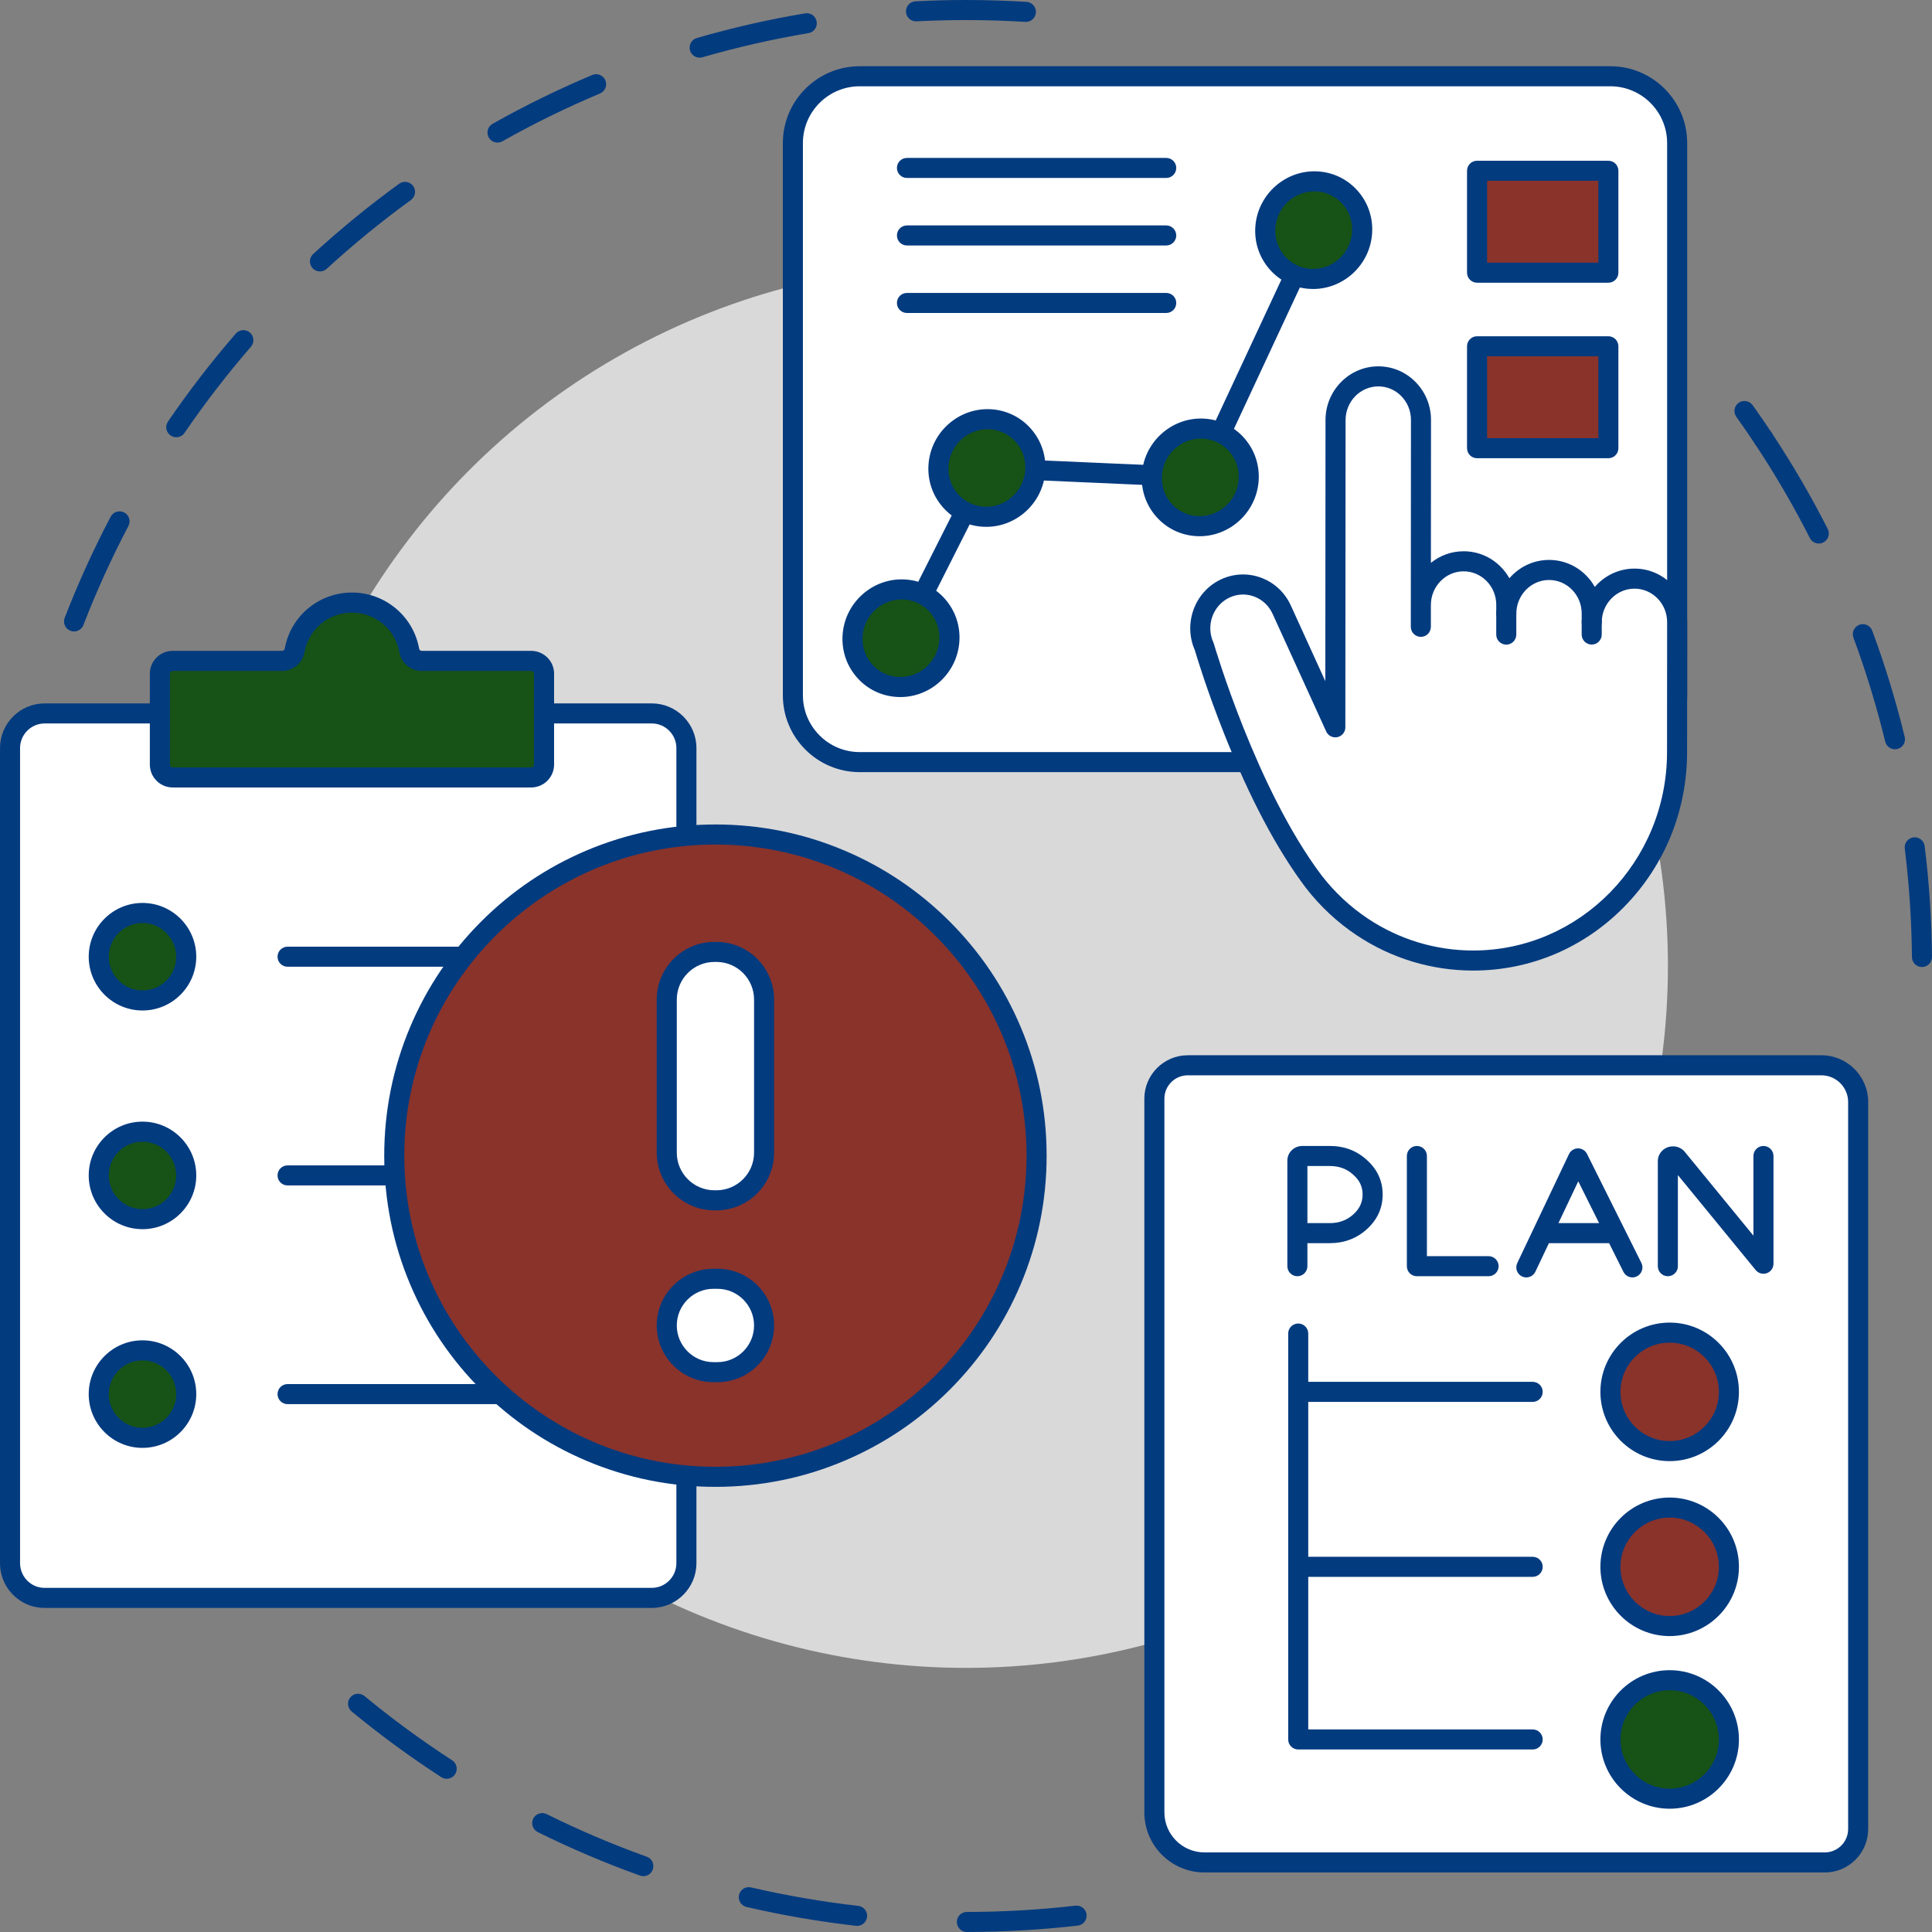 <?xml version="1.0" encoding="UTF-8" standalone="no"?><svg xmlns="http://www.w3.org/2000/svg" xmlns:xlink="http://www.w3.org/1999/xlink" fill="#000000" height="2155.8" preserveAspectRatio="xMidYMid meet" version="1" viewBox="921.1 922.1 2155.8 2155.8" width="2155.8" zoomAndPan="magnify"><rect x="921.1" y="922.1" width="2155.8" height="2155.8" fill="#808080" stroke="none"/><g><g><g id="change1_2"><path d="M1003.729,1626.713c-1.342,0-2.706-0.243-4.032-0.756c-5.765-2.228-8.632-8.708-6.404-14.473 c14.843-38.397,32.103-76.361,51.303-112.837c2.88-5.469,9.647-7.568,15.115-4.69c5.469,2.879,7.569,9.646,4.69,15.115 c-18.799,35.714-35.7,72.886-50.232,110.482C1012.455,1623.993,1008.219,1626.713,1003.729,1626.713z M1117.765,1409.992 c-2.175,0-4.373-0.633-6.305-1.953c-5.103-3.487-6.412-10.452-2.924-15.553c23.224-33.977,48.681-66.991,75.666-98.125 c4.048-4.67,11.114-5.175,15.786-1.127c4.67,4.048,5.175,11.116,1.127,15.786c-26.428,30.489-51.358,62.821-74.102,96.095 C1124.846,1408.286,1121.335,1409.992,1117.765,1409.992z M1278.13,1224.965c-3.027,0-6.042-1.22-8.25-3.625 c-4.179-4.554-3.874-11.634,0.681-15.811c30.347-27.842,62.62-54.217,95.92-78.391c5.001-3.63,11.999-2.52,15.631,2.482 c3.631,5.002,2.52,11.999-2.482,15.631c-32.611,23.674-64.217,49.503-93.938,76.77 C1283.543,1223.991,1280.832,1224.965,1278.13,1224.965z M1476.227,1081.185c-3.91,0-7.704-2.051-9.76-5.699 c-3.033-5.385-1.128-12.209,4.257-15.243c35.886-20.217,73.305-38.543,111.219-54.468c5.699-2.395,12.258,0.286,14.651,5.984 c2.394,5.698-0.286,12.258-5.984,14.651c-37.122,15.592-73.762,33.536-108.9,53.332 C1479.974,1080.72,1478.087,1081.185,1476.227,1081.185z M1701.783,986.455c-4.854,0-9.326-3.183-10.743-8.081 c-1.72-5.937,1.699-12.143,7.636-13.862c39.52-11.444,80.165-20.702,120.804-27.518c6.095-1.022,11.865,3.09,12.888,9.187 c1.022,6.095-3.091,11.866-9.187,12.887c-39.792,6.673-79.587,15.738-118.28,26.942 C1703.862,986.312,1702.814,986.455,1701.783,986.455z M2065.844,946.542c-0.233,0-0.466-0.007-0.701-0.022 c-21.86-1.35-44.099-2.035-66.097-2.035c-18.379,0-36.972,0.479-55.261,1.421c-6.177,0.312-11.434-4.428-11.752-10.6 c-0.318-6.173,4.428-11.434,10.6-11.752c18.672-0.963,37.651-1.451,56.413-1.452c22.456,0,45.159,0.7,67.478,2.079 c6.168,0.381,10.86,5.691,10.479,11.859C2076.637,941.975,2071.709,946.541,2065.844,946.542z" fill="#033b7f"/></g><g id="change1_3"><path d="M1999.984,3077.897c-6.176,0-11.185-5.004-11.191-11.182c-0.005-6.181,5.001-11.195,11.182-11.201 c40.455-0.034,81.218-2.384,121.155-6.983c6.119-0.712,11.69,3.697,12.398,9.837c0.708,6.139-3.697,11.691-9.837,12.398 c-40.778,4.697-82.395,7.095-123.697,7.13C1999.991,3077.897,1999.988,3077.897,1999.984,3077.897z M1877.52,3071.05 c-0.422,0-0.846-0.023-1.275-0.072c-40.988-4.649-82.086-11.727-122.152-21.037c-6.021-1.399-9.767-7.414-8.367-13.434 c1.399-6.02,7.414-9.766,13.433-8.367c39.23,9.116,79.472,16.047,119.607,20.598c6.141,0.697,10.555,6.24,9.859,12.381 C1887.977,3066.832,1883.136,3071.05,1877.52,3071.05z M1638.97,3015.599c-1.254,0-2.528-0.212-3.776-0.66 c-38.747-13.892-77.118-30.212-114.048-48.509c-5.538-2.743-7.804-9.457-5.06-14.996c2.744-5.538,9.458-7.803,14.995-5.06 c36.159,17.915,73.729,33.895,111.666,47.497c5.818,2.086,8.843,8.494,6.757,14.311 C1647.865,3012.752,1643.56,3015.599,1638.97,3015.599z M1419.534,2906.91c-2.087,0-4.196-0.583-6.078-1.802 c-34.531-22.386-68.154-47.033-99.939-73.255c-4.768-3.933-5.444-10.988-1.511-15.754c3.934-4.767,10.986-5.444,15.754-1.511 c31.126,25.681,64.055,49.817,97.87,71.74c5.186,3.362,6.664,10.292,3.302,15.477 C1426.792,2905.111,1423.199,2906.91,1419.534,2906.91z" fill="#033b7f"/></g><g id="change1_4"><path d="M3065.703,2001.141c-6.132,0-11.132-4.943-11.188-11.088c-0.374-40.45-3.068-81.188-8.007-121.082 c-0.759-6.134,3.598-11.722,9.732-12.481c6.123-0.766,11.721,3.597,12.481,9.731c5.043,40.735,7.793,82.329,8.174,123.626 c0.057,6.18-4.907,11.237-11.087,11.294C3065.774,2001.14,3065.739,2001.141,3065.703,2001.141z M3035.557,1758.178 c-5.043,0-9.62-3.431-10.865-8.548c-9.531-39.178-21.459-78.212-35.453-116.018c-2.145-5.796,0.815-12.235,6.611-14.38 c5.794-2.144,12.234,0.814,14.38,6.611c14.292,38.613,26.476,78.482,36.21,118.496c1.461,6.005-2.223,12.058-8.228,13.519 C3037.323,1758.075,3036.433,1758.178,3035.557,1758.178z M2950.601,1528.586c-4.079,0-8.011-2.238-9.986-6.123 c-18.253-35.916-38.812-71.183-61.105-104.82c-3.414-5.152-2.006-12.096,3.146-15.51c5.153-3.415,12.096-2.006,15.511,3.146 c22.765,34.35,43.76,70.366,62.401,107.044c2.801,5.51,0.603,12.247-4.906,15.046 C2954.039,1528.195,2952.307,1528.586,2950.601,1528.586z" fill="#033b7f"/></g><g id="change1_5"><path d="M2888.851,1422.652c-3.627,0-7.185-1.76-9.34-5.009c-6.771-10.218-13.823-20.463-20.956-30.451 c-3.592-5.029-2.427-12.018,2.602-15.611c5.03-3.593,12.019-2.428,15.611,2.603c7.285,10.199,14.485,20.661,21.4,31.094 c3.415,5.152,2.006,12.097-3.146,15.511C2893.12,1422.049,2890.973,1422.652,2888.851,1422.652z" fill="#033b7f"/></g><g id="change2_1"><circle cx="1999.046" cy="2000" fill="#d9d9d9" r="783.192"/></g></g><g><g><g><g><g id="change3_2"><path d="M2717.969,1772.492h-837.579c-41.183,0-74.567-33.385-74.567-74.567v-616.168 c0-41.183,33.385-74.567,74.567-74.567h837.579c41.183,0,74.567,33.385,74.567,74.567v616.168 C2792.537,1739.107,2759.152,1772.492,2717.969,1772.492z" fill="#ffffff"/></g><g id="change1_6"><path d="M2717.969,1783.683h-837.579c-47.287,0-85.758-38.472-85.758-85.758v-616.168 c0-47.287,38.472-85.758,85.758-85.758h837.579c47.287,0,85.758,38.472,85.758,85.758v616.169 C2803.728,1745.211,2765.257,1783.683,2717.969,1783.683z M1880.391,1018.38c-34.946,0-63.377,28.431-63.377,63.377v616.168 c0,34.946,28.431,63.377,63.377,63.377h837.579c34.946,0,63.376-28.431,63.376-63.377v-616.168 c0-34.946-28.431-63.377-63.376-63.377H1880.391z" fill="#033b7f"/></g></g><g><g><g id="change3_9"><path d="M1926.448 1634.245L2022.304 1444.308 2260.393 1454.779 2389.005 1178.906z" fill="#ffffff"/></g><g id="change1_11"><path d="M1926.439,1645.439c-1.695,0-3.416-0.387-5.033-1.202c-5.518-2.785-7.733-9.515-4.948-15.033 l95.856-189.937c1.983-3.929,6.087-6.322,10.483-6.138l230.616,10.143l125.45-269.093c2.613-5.601,9.269-8.025,14.871-5.414 c5.602,2.612,8.026,9.27,5.414,14.871l-128.612,275.873c-1.913,4.104-6.118,6.649-10.635,6.452l-230.864-10.154 l-92.598,183.482C1934.47,1643.189,1930.529,1645.439,1926.439,1645.439z" fill="#033b7f"/></g></g><g><g id="change4_9"><ellipse cx="1926.351" cy="1634.228" fill="#175217" rx="54.693" ry="53.879" transform="rotate(-57.858 1926.423 1634.289)"/></g><g id="change1_26"><path d="M1925.753,1699.904c-1.436,0-2.88-0.048-4.331-0.144c-17.333-1.151-33.123-9.007-44.464-22.124 c-11.454-13.247-16.997-30.241-15.609-47.85c2.842-36.044,34.292-63.427,70.125-61.056 c17.332,1.151,33.122,9.007,44.464,22.124c11.454,13.247,16.997,30.241,15.609,47.85l0,0 C1988.819,1673.288,1959.748,1699.904,1925.753,1699.904z M1927.142,1590.969c-22.461,0-41.673,17.649-43.481,40.577 c-0.915,11.597,2.718,22.766,10.226,31.452c7.396,8.554,17.701,13.679,29.015,14.429c23.677,1.574,44.447-16.59,46.332-40.483 c0.915-11.597-2.718-22.766-10.227-31.452c-7.396-8.554-17.701-13.679-29.014-14.429 C1929.038,1591,1928.087,1590.969,1927.142,1590.969z M1980.391,1637.825h0.009H1980.391z" fill="#033b7f"/></g></g><g><g id="change4_7"><ellipse cx="2022.208" cy="1444.299" fill="#175217" rx="54.693" ry="53.879" transform="rotate(-57.858 2022.24 1444.348)"/></g><g id="change1_24"><path d="M2021.608,1509.967c-1.436,0-2.879-0.048-4.33-0.144c-17.332-1.151-33.123-9.007-44.464-22.124 c-11.454-13.247-16.997-30.241-15.609-47.851c2.843-36.043,34.301-63.427,70.125-61.056 c17.331,1.15,33.122,9.006,44.463,22.123c11.454,13.247,16.998,30.241,15.61,47.851l0,0 C2084.676,1483.35,2055.604,1509.967,2021.608,1509.967z M2022.998,1401.032c-22.461,0-41.672,17.649-43.481,40.577 c-0.915,11.598,2.718,22.767,10.227,31.452c7.396,8.554,17.701,13.679,29.015,14.429c23.681,1.577,44.447-16.59,46.332-40.483 c0.914-11.598-2.718-22.767-10.228-31.453c-7.396-8.554-17.7-13.678-29.014-14.428 C2024.894,1401.063,2023.942,1401.032,2022.998,1401.032z M2076.247,1447.887h0.009H2076.247z" fill="#033b7f"/></g></g><g><g id="change4_5"><ellipse cx="2260.287" cy="1454.775" fill="#175217" rx="54.693" ry="53.879" transform="rotate(-57.858 2260.372 1454.83)"/></g><g id="change1_13"><path d="M2259.697,1520.438c-1.437,0-2.879-0.048-4.331-0.144 c-17.332-1.151-33.123-9.007-44.465-22.124c-11.453-13.247-16.997-30.241-15.608-47.85 c2.842-36.043,34.302-63.427,70.125-61.056c17.331,1.15,33.122,9.006,44.463,22.123c11.454,13.247,16.998,30.241,15.61,47.851 l0,0C2322.765,1493.821,2293.692,1520.438,2259.697,1520.438z M2261.087,1411.503c-22.46,0-41.673,17.649-43.48,40.577 c-0.914,11.597,2.718,22.766,10.227,31.452c7.396,8.554,17.701,13.679,29.015,14.43c23.678,1.577,44.445-16.593,46.332-40.482 l0,0c0.914-11.598-2.718-22.767-10.228-31.453c-7.396-8.554-17.7-13.678-29.015-14.428 C2262.983,1411.534,2262.031,1411.503,2261.087,1411.503z M2314.336,1458.358h0.009H2314.336z" fill="#033b7f"/></g></g><g><g id="change4_1"><ellipse cx="2386.894" cy="1178.915" fill="#175217" rx="54.693" ry="53.879" transform="rotate(-57.858 2386.984 1178.96)"/></g><g id="change1_27"><path d="M2386.303,1244.565c-1.436,0-2.879-0.048-4.331-0.144c-17.332-1.15-33.123-9.007-44.465-22.124 c-11.453-13.247-16.997-30.241-15.608-47.85c2.842-36.044,34.319-63.428,70.125-61.056 c17.332,1.151,33.122,9.007,44.464,22.123c11.453,13.247,16.997,30.241,15.609,47.851l0,0 C2449.371,1217.948,2420.299,1244.565,2386.303,1244.565z M2387.694,1135.63c-22.461,0-41.674,17.649-43.481,40.577 c-0.914,11.597,2.718,22.766,10.227,31.452c7.396,8.554,17.701,13.679,29.015,14.429c23.688,1.576,44.447-16.59,46.332-40.482 c0.914-11.598-2.718-22.767-10.228-31.453c-7.396-8.554-17.7-13.678-29.015-14.429 C2389.589,1135.661,2388.638,1135.63,2387.694,1135.63z M2440.942,1182.485h0.009H2440.942z" fill="#033b7f"/></g></g></g></g><g><g><g id="change3_14"><path d="M2387.013,1905.867c-75.113-99.433-122.158-262.209-122.158-262.209 c-11.108-24.379-0.764-53.377,23.105-64.769c23.869-11.391,52.224-0.862,63.332,23.518l59.809,131.265l-0.008,0.003 l0.254-342.847c0.02-26.909,21.378-48.74,47.705-48.76c26.327-0.02,47.654,21.778,47.633,48.687l-0.171,230.782l0.019-24.362 c0.02-26.909,21.378-48.74,47.705-48.76c26.327-0.02,47.654,21.778,47.633,48.687l-0.007,9.745 c0.02-26.909,21.378-48.74,47.706-48.76c26.327-0.02,47.653,21.778,47.633,48.687l-0.007,9.744 c0.02-26.909,21.379-48.74,47.706-48.76c26.327-0.02,47.653,21.778,47.633,48.687l-0.108,145.134 c-0.095,128.213-101.86,232.229-227.3,232.326c-45.654,0.035-88.153-13.699-123.739-37.367 C2420.677,1942.759,2402.304,1925.618,2387.013,1905.867L2387.013,1905.867z" fill="#ffffff"/></g><g id="change1_16"><path d="M2564.956,2005.094c-46.295,0-91.158-13.567-129.762-39.24 c-21.738-14.458-40.926-32.335-57.03-53.136c-0.027-0.035-0.054-0.07-0.08-0.106c-31.754-42.035-62.275-99.568-90.715-170.998 c-19.788-49.7-31.281-88.088-33.044-94.088c-13.038-29.698-0.236-64.873,28.815-78.737c14.17-6.763,30.082-7.537,44.806-2.179 c14.944,5.438,26.852,16.504,33.528,31.157l38.467,84.424l0.215-291.371c0.024-33.027,26.441-59.918,58.888-59.944 c0.015,0,0.031,0,0.046,0c15.513,0,30.14,6.087,41.199,17.146c11.354,11.353,17.599,26.531,17.587,42.74l-0.118,159.405 c10.037-8.093,22.711-12.933,36.47-12.944c0.016,0,0.03,0,0.046,0c15.513,0,30.142,6.088,41.2,17.146 c3.908,3.907,7.211,8.269,9.861,12.968c10.801-12.512,26.627-20.43,44.225-20.444c0.015,0,0.031,0,0.046,0 c15.514,0,30.141,6.088,41.2,17.146c3.908,3.907,7.211,8.269,9.861,12.969c10.801-12.512,26.627-20.43,44.224-20.444 c0.016,0,0.032,0,0.047,0c15.513,0,30.141,6.088,41.199,17.146c11.354,11.354,17.599,26.531,17.587,42.74l-0.107,145.133 c-0.049,64.95-24.851,126.042-69.837,172.024c-45.052,46.048-104.944,71.436-168.644,71.484 C2565.079,2005.094,2565.015,2005.094,2564.956,2005.094z M2395.906,1899.073c14.604,18.852,31.992,35.048,51.683,48.144 c34.917,23.222,75.501,35.495,117.368,35.495c0.056,0,0.108,0,0.164,0c119.078-0.092,216.027-99.296,216.118-221.144 l0.107-145.133c0.008-10.224-3.91-19.776-11.031-26.898c-6.83-6.829-15.841-10.59-25.373-10.59c-0.01,0-0.019,0-0.028,0 c-20.124,0.016-36.508,16.873-36.524,37.578c-0.004,6.177-5.014,11.182-11.191,11.182c-0.003,0-0.006,0-0.008,0 c-6.181-0.005-11.187-5.019-11.183-11.199l0.008-9.745c0.008-10.224-3.91-19.776-11.031-26.897 c-6.831-6.83-15.842-10.591-25.375-10.591c-0.009,0-0.019,0-0.027,0c-20.122,0.016-36.506,16.875-36.524,37.578l0,0 c-0.005,6.177-5.015,11.182-11.191,11.182c-0.003,0-0.006,0-0.008,0c-6.181-0.005-11.187-5.019-11.182-11.199l0.007-9.745 c0.008-10.224-3.91-19.776-11.031-26.897c-6.831-6.83-15.842-10.59-25.374-10.59c-0.01,0-0.019,0-0.028,0 c-20.105,0.016-36.477,16.839-36.524,37.515l-0.018,24.424c-0.005,6.177-5.015,11.182-11.191,11.182c-0.003,0-0.006,0-0.008,0 c-6.181-0.005-11.187-5.019-11.182-11.199l0.019-24.362c0-0.027,0-0.05,0-0.076l0.153-206.344 c0.008-10.224-3.91-19.776-11.031-26.898c-6.831-6.83-15.841-10.59-25.375-10.59c-0.009,0-0.018,0-0.027,0 c-20.125,0.016-36.508,16.874-36.524,37.578l-0.254,342.469c0.053,1.604-0.24,3.217-0.877,4.726 c-1.22,2.884-3.593,5.126-6.543,6.179c-3.43,1.225-7.242,0.706-10.218-1.393c-1.744-1.229-3.074-2.911-3.876-4.825 l-59.664-130.946c-4.167-9.144-11.559-16.035-20.815-19.403c-9.037-3.288-18.808-2.81-27.514,1.345 c-18.359,8.762-26.319,31.204-17.742,50.029c0.227,0.495,0.416,1.008,0.567,1.532 C2276.07,1642.158,2322.962,1802.474,2395.906,1899.073z" fill="#033b7f"/></g></g><g><g id="change3_10"><path d="M2601.867,1605.855l-0.018,24.362L2601.867,1605.855z" fill="#ffffff"/></g><g id="change1_14"><path d="M2601.849,1641.408c-0.003,0-0.006,0-0.008,0c-6.181-0.005-11.187-5.019-11.182-11.199 l0.019-24.362c0.004-6.177,5.014-11.182,11.191-11.182c0.003,0,0.006,0,0.008,0c6.181,0.005,11.187,5.019,11.182,11.199 l-0.018,24.362C2613.036,1636.402,2608.025,1641.408,2601.849,1641.408z" fill="#033b7f"/></g></g><g><g id="change3_3"><path d="M2697.199,1615.526l-0.011,14.617L2697.199,1615.526z" fill="#ffffff"/></g><g id="change1_7"><path d="M2697.188,1641.334c-0.003,0-0.006,0-0.008,0c-6.181-0.005-11.187-5.019-11.182-11.199 l0.011-14.617c0.004-6.177,5.014-11.182,11.191-11.182c0.003,0,0.006,0,0.008,0c6.181,0.005,11.187,5.019,11.182,11.199 l-0.011,14.617C2708.374,1636.329,2703.364,1641.334,2697.188,1641.334z" fill="#033b7f"/></g></g></g></g><g><g id="change3_15"><path d="M1933.118,1109.5h289.302H1933.118z" fill="#ffffff"/></g><g id="change1_18"><path d="M2222.418,1120.69h-289.301c-6.181,0-11.191-5.01-11.191-11.191 c0-6.181,5.01-11.191,11.191-11.191h289.301c6.181,0,11.191,5.01,11.191,11.191 C2233.609,1115.68,2228.599,1120.69,2222.418,1120.69z" fill="#033b7f"/></g></g><g><g id="change3_13"><path d="M1933.118,1184.826h289.302H1933.118z" fill="#ffffff"/></g><g id="change1_34"><path d="M2222.418,1196.017h-289.301c-6.181,0-11.191-5.01-11.191-11.191 c0-6.181,5.01-11.191,11.191-11.191h289.301c6.181,0,11.191,5.01,11.191,11.191 C2233.609,1191.007,2228.599,1196.017,2222.418,1196.017z" fill="#033b7f"/></g></g><g><g id="change3_6"><path d="M1933.118,1260.153h289.302H1933.118z" fill="#ffffff"/></g><g id="change1_23"><path d="M2222.418,1271.344h-289.301c-6.181,0-11.191-5.01-11.191-11.191 c0-6.181,5.01-11.191,11.191-11.191h289.301c6.181,0,11.191,5.01,11.191,11.191 C2233.609,1266.334,2228.599,1271.344,2222.418,1271.344z" fill="#033b7f"/></g></g><g><g id="change5_2"><path d="M2569.264 1112.65H2715.776V1226.379H2569.264z" fill="#89332b"/></g><g id="change1_8"><path d="M2715.776,1237.569h-146.512c-6.181,0-11.191-5.011-11.191-11.191V1112.65 c0-6.181,5.01-11.191,11.191-11.191h146.512c6.181,0,11.191,5.01,11.191,11.191v113.729 C2726.967,1232.559,2721.957,1237.569,2715.776,1237.569z M2580.455,1215.188h124.13v-91.346h-124.13V1215.188z" fill="#033b7f"/></g></g><g><g id="change5_3"><path d="M2569.264 1308.499H2715.776V1422.228H2569.264z" fill="#89332b"/></g><g id="change1_31"><path d="M2715.776,1433.418h-146.512c-6.181,0-11.191-5.011-11.191-11.191v-113.729 c0-6.18,5.01-11.191,11.191-11.191h146.512c6.181,0,11.191,5.011,11.191,11.191v113.729 C2726.967,1428.408,2721.957,1433.418,2715.776,1433.418z M2580.455,1411.037h124.13v-91.347h-124.13V1411.037z" fill="#033b7f"/></g></g></g><g><g><g><g><g><g><g id="change3_5"><path d="M1099.486,1718.168h-0.073H970.972c-21.327,0-38.677,17.278-38.677,38.677v163.166v8.747 v113.718v623.862c0,12.29,5.711,23.206,14.603,30.363c0,0,0,0,0.072,0c6.579,5.35,14.893,8.385,24.002,8.385h677.376 c21.327,0,38.677-17.35,38.677-38.75v-737.579v-171.914c0-21.399-17.351-38.677-38.677-38.677h-120.162h-428.7V1718.168z" fill="#ffffff"/></g><g id="change1_22"><path d="M1648.349,2716.28H970.972c-11.197,0-21.629-3.537-30.24-10.241 c-0.293-0.191-0.577-0.399-0.851-0.619c-11.933-9.606-18.777-23.85-18.777-39.081v-909.493 c0-27.497,22.37-49.868,49.868-49.868h128.442c6.181,0,11.227,5.011,11.227,11.191c0,6.181-4.975,11.191-11.155,11.191 H970.972c-15.156,0-27.486,12.33-27.486,27.485v909.493c0,8.156,3.567,15.816,9.815,21.137 c0.25,0.171,0.494,0.352,0.73,0.544c4.729,3.845,10.588,5.878,16.942,5.878h677.377c15.156,0,27.485-12.363,27.485-27.559 v-909.493c0-15.156-12.331-27.485-27.485-27.485h-120.162c-6.181,0-11.191-5.01-11.191-11.191 c0-6.18,5.01-11.191,11.191-11.191h120.162c27.497,0,49.868,22.37,49.868,49.868v909.493 C1698.217,2693.876,1675.846,2716.28,1648.349,2716.28z" fill="#033b7f"/></g></g><g><g id="change4_6"><path d="M1099.486,1718.168v-44.316c0-7.88,6.361-14.314,14.314-14.314h121.959 c6.796,0,12.796-4.771,14.025-11.495c5.422-30.436,32.026-53.569,64.052-53.569c31.954,0,58.558,23.134,63.98,53.569 c1.229,6.723,7.229,11.495,14.025,11.495h121.96c7.952,0,14.386,6.434,14.386,14.314v44.316v57.039 c0,7.952-6.434,14.386-14.386,14.386h-400.001c-7.952,0-14.314-6.434-14.314-14.386L1099.486,1718.168L1099.486,1718.168z" fill="#175217"/></g><g id="change1_32"><path d="M1513.801,1800.785H1113.8c-14.063,0-25.505-11.473-25.505-25.577v-101.356 c0-14.063,11.442-25.505,25.505-25.505h121.959c1.479,0,2.775-0.995,3.016-2.315c6.474-36.338,38.045-62.749,75.061-62.749 c36.975,0,68.515,26.41,74.997,62.797c0.232,1.271,1.529,2.266,3.008,2.266h121.96c14.104,0,25.577,11.442,25.577,25.505 v101.356C1539.378,1789.312,1527.905,1800.785,1513.801,1800.785z M1113.8,1670.729c-1.722,0-3.124,1.401-3.124,3.124 v101.356c0,1.792,1.372,3.195,3.124,3.195h400c1.762,0,3.195-1.433,3.195-3.195v-101.356c0-1.722-1.433-3.124-3.195-3.124 h-121.96c-12.316,0-22.844-8.694-25.033-20.674c-4.585-25.743-26.86-44.39-52.972-44.39 c-26.153,0-48.457,18.648-53.035,44.341c-2.198,12.029-12.726,20.723-25.042,20.723H1113.8z" fill="#033b7f"/></g></g></g><g><g id="change3_11"><path d="M1241.975,1989.638h315.408H1241.975z" fill="#ffffff"/></g><g id="change1_33"><path d="M1557.383,2000.828h-315.408c-6.181,0-11.191-5.01-11.191-11.191 c0-6.181,5.01-11.191,11.191-11.191h315.408c6.181,0,11.191,5.01,11.191,11.191 C1568.574,1995.819,1563.564,2000.828,1557.383,2000.828z" fill="#033b7f"/></g></g><g><g id="change3_4"><path d="M1241.975,2233.667h315.408H1241.975z" fill="#ffffff"/></g><g id="change1_20"><path d="M1557.383,2244.859h-315.408c-6.181,0-11.191-5.01-11.191-11.191 c0-6.181,5.01-11.191,11.191-11.191h315.408c6.181,0,11.191,5.01,11.191,11.191 C1568.574,2239.849,1563.564,2244.859,1557.383,2244.859z" fill="#033b7f"/></g></g><g><g id="change3_1"><path d="M1241.975,2477.698h315.408H1241.975z" fill="#ffffff"/></g><g id="change1_1"><path d="M1557.383,2488.889h-315.408c-6.181,0-11.191-5.01-11.191-11.191 c0-6.181,5.01-11.191,11.191-11.191h315.408c6.181,0,11.191,5.01,11.191,11.191 C1568.574,2483.879,1563.564,2488.889,1557.383,2488.889z" fill="#033b7f"/></g></g></g><g><g id="change5_1"><path d="M2077.768,2211.626c0,197.925-160.446,358.367-358.365,358.367s-358.37-160.441-358.37-358.367 c0-197.915,160.452-358.363,358.37-358.363S2077.768,2013.711,2077.768,2211.626L2077.768,2211.626z" fill="#89332b"/></g><g id="change1_21"><path d="M1719.403,2581.184c-49.885,0-98.284-9.772-143.851-29.046 c-44.009-18.614-83.529-45.258-117.466-79.193c-33.937-33.936-60.582-73.456-79.196-117.464 c-19.275-45.569-29.047-93.968-29.047-143.854c0-49.885,9.773-98.282,29.047-143.85c18.614-44.007,45.26-83.528,79.196-117.464 c33.937-33.936,73.458-60.581,117.466-79.195c45.569-19.274,93.967-29.047,143.852-29.047c49.884,0,98.283,9.773,143.85,29.047 c44.008,18.614,83.528,45.258,117.464,79.194c33.936,33.936,60.58,73.456,79.194,117.463 c19.274,45.568,29.047,93.965,29.047,143.85c0,49.886-9.772,98.285-29.047,143.854 c-18.614,44.008-45.258,83.528-79.194,117.464c-33.935,33.935-73.456,60.58-117.464,79.193 C1817.686,2571.412,1769.288,2581.184,1719.403,2581.184z M1719.403,1864.454c-191.435,0-347.18,155.741-347.18,347.172 c0,191.433,155.744,347.175,347.18,347.175c191.432,0,347.174-155.742,347.174-347.175 C2066.577,2020.195,1910.835,1864.454,1719.403,1864.454z" fill="#033b7f"/></g></g></g><g><g id="change4_2"><circle cx="1080.098" cy="1989.638" fill="#175217" r="48.81" transform="rotate(-80.781 1080.133 1989.623)"/></g><g id="change1_9"><path d="M1080.098,2049.638c-33.084,0-60.001-26.916-60.001-60.001s26.916-60.001,60.001-60.001 c33.084,0,60.001,26.917,60.001,60.001S1113.183,2049.638,1080.098,2049.638z M1080.098,1952.019 c-20.743,0-37.619,16.875-37.619,37.618c0,20.743,16.876,37.619,37.619,37.619c20.743,0,37.619-16.876,37.619-37.619 C1117.718,1968.895,1100.841,1952.019,1080.098,1952.019z" fill="#033b7f"/></g></g><g><g id="change4_3"><circle cx="1080.098" cy="2233.667" fill="#175217" r="48.81" transform="rotate(-80.781 1080.137 2233.653)"/></g><g id="change1_29"><path d="M1080.098,2293.668c-33.084,0-60.001-26.917-60.001-60.001c0-33.084,26.916-60.001,60.001-60.001 c33.084,0,60.001,26.916,60.001,60.001C1140.099,2266.752,1113.183,2293.668,1080.098,2293.668z M1080.098,2196.049 c-20.743,0-37.619,16.876-37.619,37.619c0,20.743,16.876,37.618,37.619,37.618c20.743,0,37.619-16.875,37.619-37.618 C1117.718,2212.926,1100.841,2196.049,1080.098,2196.049z" fill="#033b7f"/></g></g><g><g id="change4_8"><circle cx="1080.098" cy="2477.698" fill="#175217" r="48.81" transform="rotate(-80.781 1080.141 2477.684)"/></g><g id="change1_17"><path d="M1080.098,2537.698c-33.084,0-60.001-26.916-60.001-60.001c0-33.084,26.916-60.001,60.001-60.001 c33.084,0,60.001,26.917,60.001,60.001C1140.099,2510.782,1113.183,2537.698,1080.098,2537.698z M1080.098,2440.079 c-20.743,0-37.619,16.876-37.619,37.619c0,20.743,16.876,37.619,37.619,37.619c20.743,0,37.619-16.876,37.619-37.619 C1117.718,2456.955,1100.841,2440.079,1080.098,2440.079z" fill="#033b7f"/></g></g></g><g><g><g id="change3_8"><path d="M1773.701,2037.465v170.796c0,29.257-23.937,53.193-53.193,53.193h-2.215 c-29.257,0-53.193-23.936-53.193-53.193v-170.796c0-29.257,23.936-53.193,53.193-53.193h2.215 C1749.764,1984.272,1773.701,2008.208,1773.701,2037.465z" fill="#ffffff"/></g><g id="change1_10"><path d="M1720.508,2272.644h-2.215c-35.501,0-64.384-28.883-64.384-64.385v-170.795 c0-35.501,28.883-64.385,64.384-64.385h2.215c35.501,0,64.384,28.883,64.384,64.385v170.795 C1784.891,2243.762,1756.01,2272.644,1720.508,2272.644z M1718.293,1995.462c-23.16,0-42.002,18.842-42.002,42.002v170.795 c0,23.16,18.842,42.002,42.002,42.002h2.215c23.16,0,42.002-18.842,42.002-42.002v-170.795c0-23.16-18.842-42.002-42.002-42.002 L1718.293,1995.462L1718.293,1995.462z" fill="#033b7f"/></g></g><g><g id="change3_7"><path d="M1773.701,2401.114L1773.701,2401.114c0,28.66-23.448,52.108-52.109,52.108h-4.385 c-28.66,0-52.109-23.448-52.109-52.108l0,0c0-28.66,23.448-52.108,52.109-52.108h4.385 C1750.252,2349.005,1773.701,2372.454,1773.701,2401.114z" fill="#ffffff"/></g><g id="change1_28"><path d="M1721.593,2464.413h-4.385c-34.903,0-63.299-28.396-63.299-63.299s28.396-63.299,63.299-63.299 h4.385c34.904,0,63.299,28.396,63.299,63.299S1756.496,2464.413,1721.593,2464.413z M1717.208,2360.196 c-22.562,0-40.917,18.355-40.917,40.918s18.355,40.918,40.917,40.918h4.385c22.562,0,40.917-18.355,40.917-40.918 s-18.355-40.918-40.917-40.918H1717.208z" fill="#033b7f"/></g></g></g></g><g><g><g id="change3_12"><path d="M2209.189,2639.674v-491.639c0-20.573,16.677-37.25,37.25-37.25h654.099h52.943 c22.66,0,41.029,18.37,41.029,41.029v159.307v128.216v523.694c0,20.573-16.677,37.25-37.25,37.25h-692.195 c-30.859,0-55.875-25.016-55.875-55.875v-200.556V2615.71L2209.189,2639.674L2209.189,2639.674z" fill="#ffffff"/></g><g id="change1_15"><path d="M2957.26,3011.471h-692.195c-36.98,0-67.067-30.086-67.067-67.066v-796.371 c0-26.711,21.731-48.442,48.442-48.442h707.041c28.794,0,52.221,23.427,52.221,52.221v811.216 C3005.701,2989.74,2983.97,3011.471,2957.26,3011.471z M2220.379,2639.674v304.732c0,24.639,20.045,44.684,44.685,44.684h692.195 c14.369,0,26.059-11.69,26.059-26.059v-811.216c0-16.454-13.385-29.839-29.838-29.839h-707.041 c-14.369,0-26.06,11.69-26.06,26.059L2220.379,2639.674L2220.379,2639.674z" fill="#033b7f"/></g></g><g><g><g id="change5_4"><circle cx="2784.15" cy="2475.192" fill="#89332b" r="66.099"/></g><g id="change1_25"><path d="M2784.183,2552.482c-42.618,0-77.291-34.673-77.291-77.292s34.673-77.291,77.291-77.291 c42.619,0,77.291,34.672,77.291,77.291S2826.802,2552.482,2784.183,2552.482z M2784.183,2420.281 c-30.277,0-54.909,24.632-54.909,54.909s24.632,54.909,54.909,54.909c30.277,0,54.91-24.632,54.91-54.909 S2814.46,2420.281,2784.183,2420.281z" fill="#033b7f"/></g></g><g><g id="change5_5"><circle cx="2784.183" cy="2670.415" fill="#89332b" r="66.1"/></g><g id="change1_19"><path d="M2784.183,2747.706c-42.618,0-77.291-34.672-77.291-77.29c0-42.619,34.673-77.292,77.291-77.292 c42.619,0,77.291,34.672,77.291,77.292C2861.475,2713.032,2826.802,2747.706,2784.183,2747.706z M2784.183,2615.506 c-30.277,0-54.909,24.632-54.909,54.91c0,30.277,24.632,54.909,54.909,54.909c30.277,0,54.91-24.632,54.91-54.909 C2839.093,2640.138,2814.46,2615.506,2784.183,2615.506z" fill="#033b7f"/></g></g><g id="change1_35"><path d="M2631.317,2486.381h-260.418c-6.181,0-11.191-5.011-11.191-11.191 c0-6.18,5.01-11.191,11.191-11.191h260.418c6.181,0,11.191,5.011,11.191,11.191 C2642.508,2481.37,2637.499,2486.381,2631.317,2486.381z" fill="#033b7f"/></g><g id="change1_36"><path d="M2631.317,2681.606h-261.142c-6.181,0-11.191-5.01-11.191-11.191 c0-6.181,5.01-11.191,11.191-11.191h261.142c6.181,0,11.191,5.01,11.191,11.191 C2642.508,2676.596,2637.499,2681.606,2631.317,2681.606z" fill="#033b7f"/></g><g id="change1_37"><path d="M2631.317,2874.242h-261.613c-6.181,0-11.191-5.01-11.191-11.191v-452.935 c0-6.181,5.01-11.191,11.191-11.191c6.181,0,11.191,5.01,11.191,11.191v441.744h250.421c6.181,0,11.191,5.01,11.191,11.191 C2642.507,2869.232,2637.499,2874.242,2631.317,2874.242z" fill="#033b7f"/></g><g><g id="change4_4"><circle cx="2784.174" cy="2863.306" fill="#175217" r="66.097"/></g><g id="change1_30"><path d="M2784.183,2940.341c-42.618,0-77.291-34.672-77.291-77.291c0-42.618,34.673-77.291,77.291-77.291 c42.619,0,77.291,34.673,77.291,77.291C2861.475,2905.669,2826.802,2940.341,2784.183,2940.341z M2784.183,2808.142 c-30.277,0-54.909,24.632-54.909,54.909c0,30.277,24.632,54.91,54.909,54.91c30.277,0,54.91-24.632,54.91-54.91 C2839.092,2832.774,2814.46,2808.142,2784.183,2808.142z" fill="#033b7f"/></g></g><g fill="#033b7f" id="change1_12"><path d="M2782.151,2346.157c-6.181,0-11.191-5.01-11.191-11.191v-117.214 c0-4.589,1.869-8.845,5.262-11.984c3.208-2.959,7.245-4.517,11.684-4.517c4.976,0,9.497,2.004,12.73,5.644 c0.099,0.113,0.196,0.226,0.291,0.342l76.712,93.656v-88.895c0-6.18,5.01-11.191,11.191-11.191s11.191,5.011,11.191,11.191 v120.217c0,4.729-2.972,8.947-7.425,10.538c-4.449,1.591-9.426,0.212-12.422-3.448l-86.832-106.01v101.669 C2793.342,2341.147,2788.332,2346.157,2782.151,2346.157z"/><path d="M2368.762,2346.157c-6.181,0-11.191-5.01-11.191-11.191V2217.2c0-4.562,1.852-8.788,5.216-11.902 c3.159-2.934,7.192-4.49,11.654-4.49h30.533c16.071,0,29.93,5.231,41.193,15.546c11.784,10.446,17.757,23.459,17.757,38.683 c0,15.109-5.975,28.153-17.759,38.769c-11.382,10.259-25.242,15.461-41.191,15.461h-25.022v25.699 C2379.953,2341.147,2374.943,2346.157,2368.762,2346.157z M2379.953,2286.884h25.022c10.389,0,18.962-3.175,26.208-9.706 c6.972-6.281,10.36-13.523,10.36-22.142c0-8.803-3.266-15.789-10.277-21.983c-0.056-0.049-0.109-0.098-0.164-0.147 c-7.115-6.539-15.661-9.717-26.128-9.717h-25.022L2379.953,2286.884L2379.953,2286.884z"/><path d="M2624.222,2347.495c-1.607,0-3.24-0.348-4.79-1.083c-5.583-2.649-7.961-9.325-5.313-14.908 l57.708-121.605c1.836-3.868,5.719-6.35,10-6.392c4.305-0.039,8.212,2.362,10.124,6.195l60.665,121.605 c2.759,5.53,0.513,12.25-5.018,15.009c-5.53,2.762-12.25,0.513-15.01-5.018l-15.979-32.031h-67.163l-15.106,31.834 C2632.426,2345.135,2628.41,2347.495,2624.222,2347.495z M2660.069,2286.884h45.375l-23.254-46.615L2660.069,2286.884z"/><path d="M2582.123,2346.157h-80.011c-6.181,0-11.191-5.01-11.191-11.191v-122.969 c0-6.18,5.01-11.191,11.191-11.191s11.191,5.011,11.191,11.191v111.777h68.82c6.181,0,11.191,5.011,11.191,11.191 C2593.314,2341.147,2588.304,2346.157,2582.123,2346.157z"/></g></g></g></g></svg>
